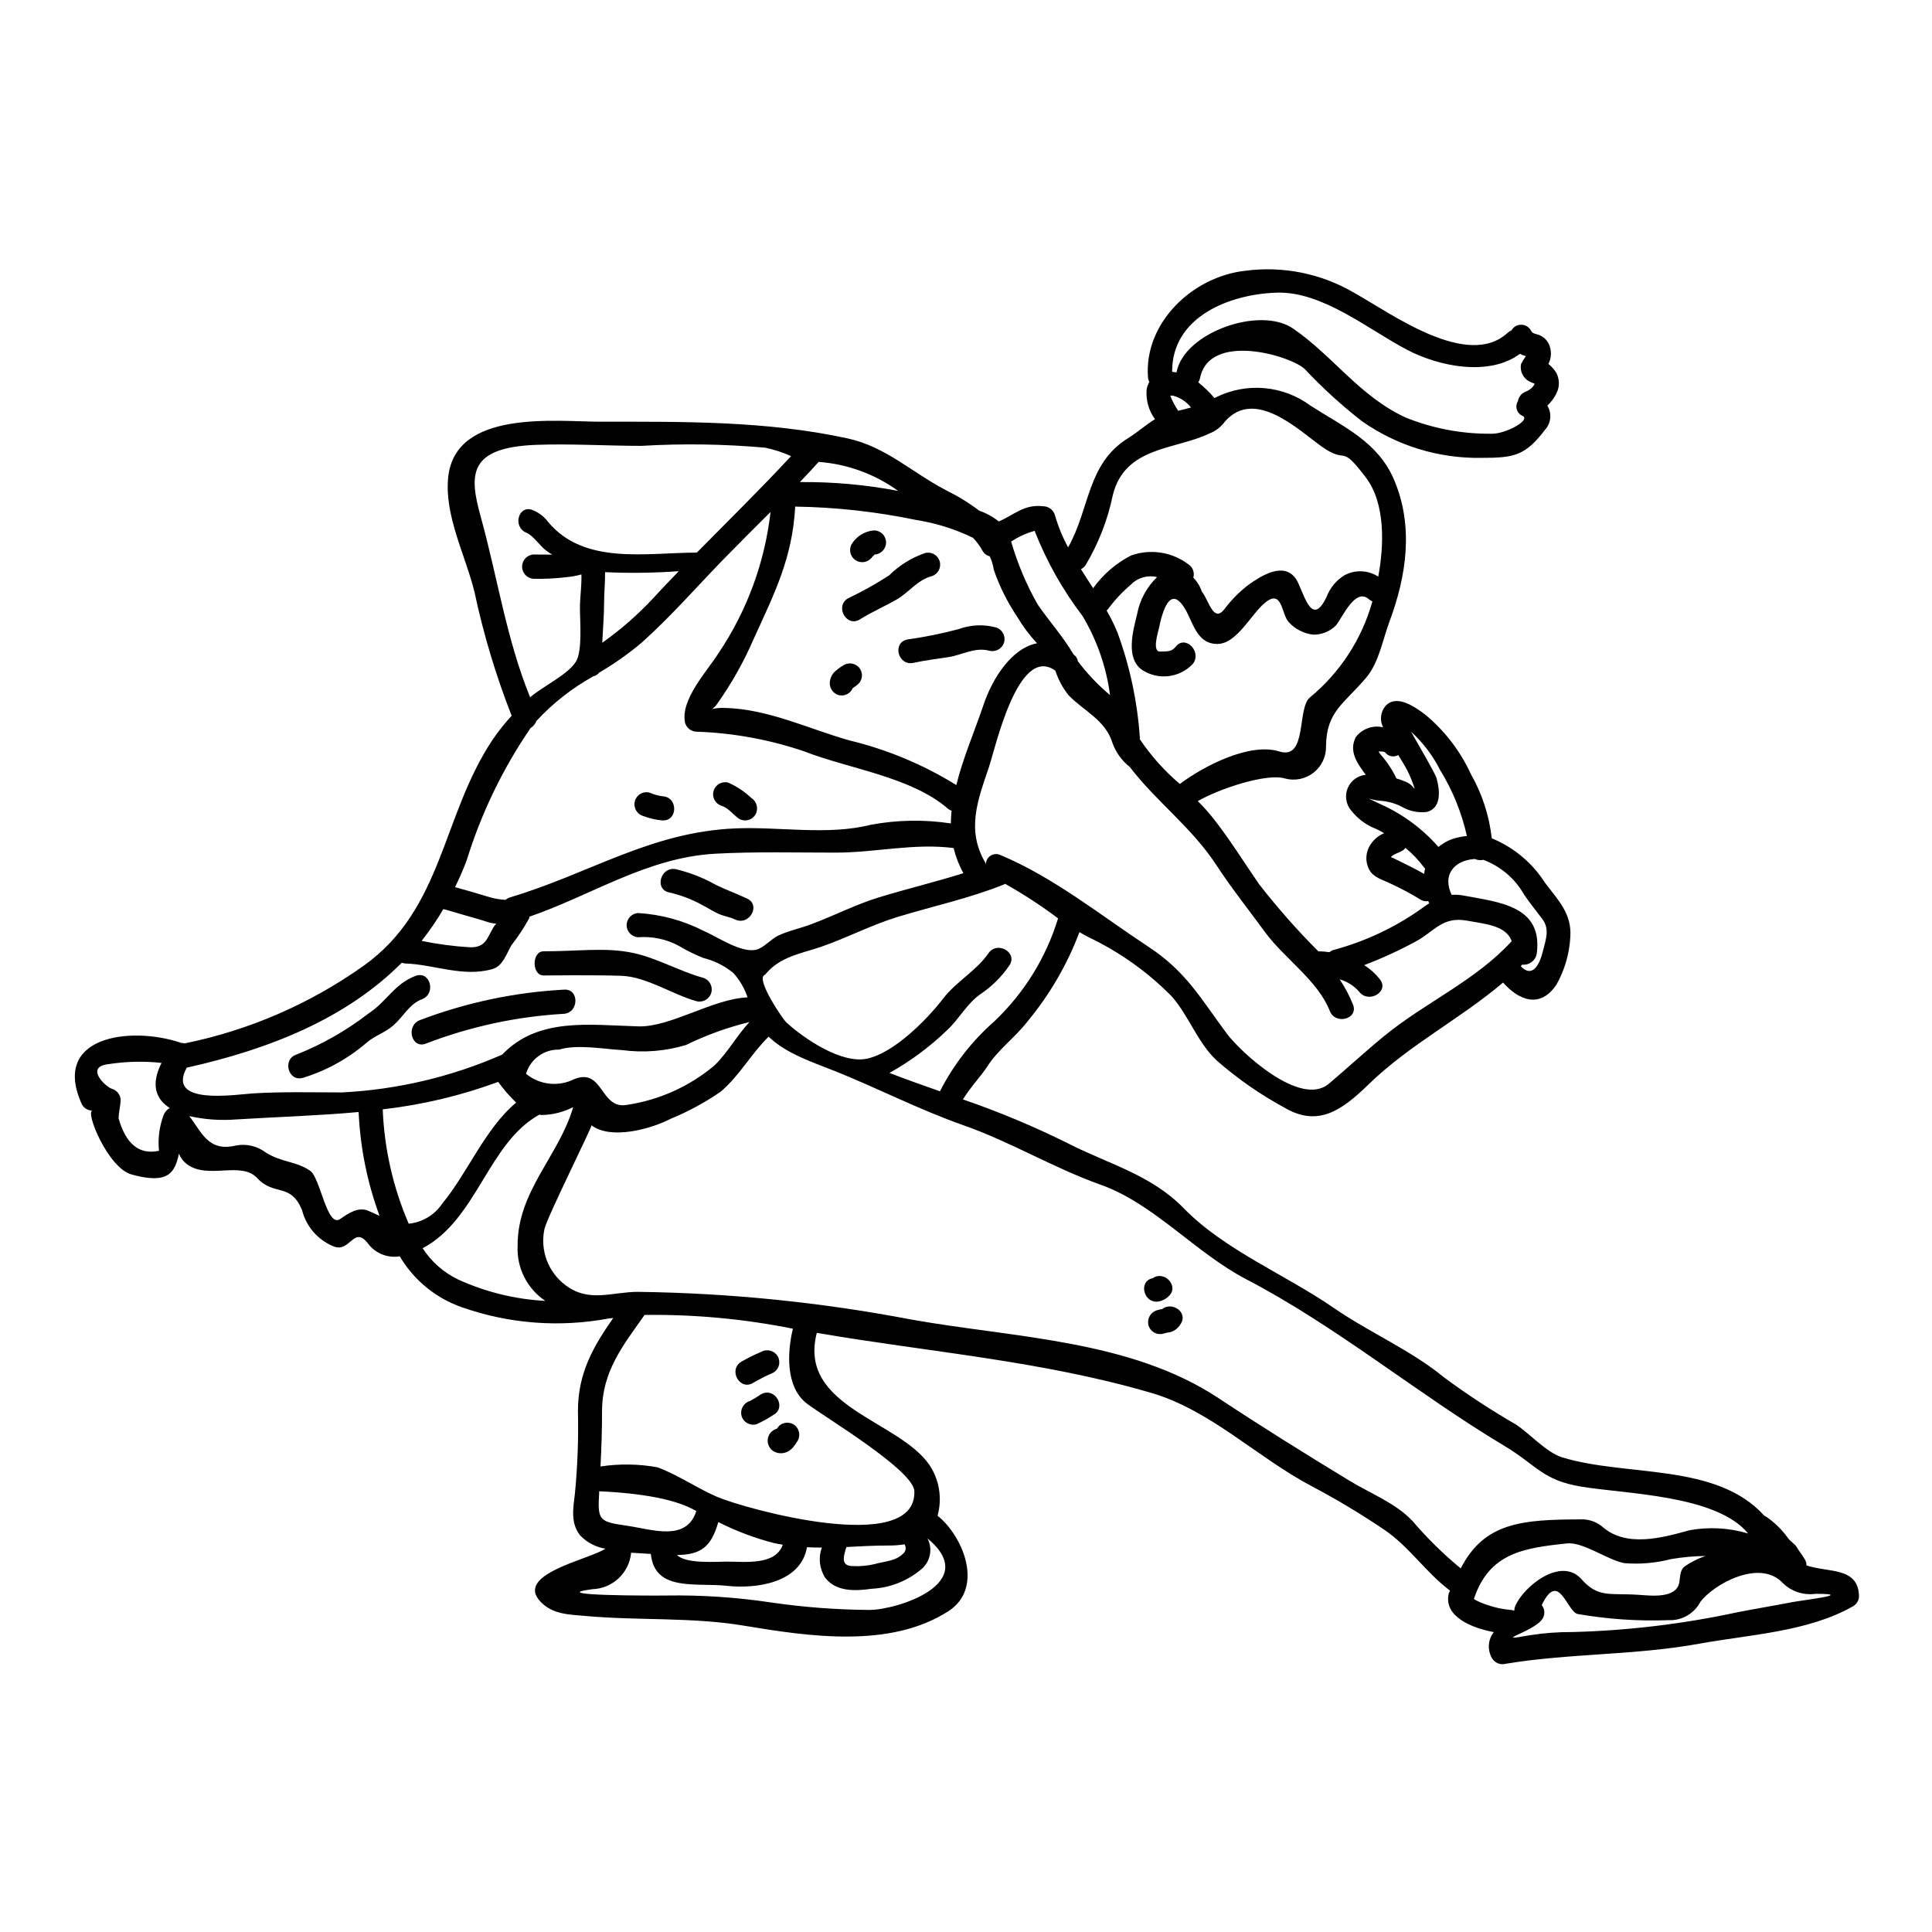 <?xml version="1.0" encoding="UTF-8"?>
<!-- Uploaded to: ICON Repo, www.iconrepo.com, Generator: ICON Repo Mixer Tools -->
<svg fill="#000000" width="800px" height="800px" version="1.1" viewBox="144 144 512 512" xmlns="http://www.w3.org/2000/svg">
 <g>
  <path d="m352.49 415.05c4.723 4.258 14.668 11.047 21.426 9.477 7.113-1.602 15.742-10.312 20.02-15.887 3.523-4.582 8.809-7.332 12.008-12.008 2.344-3.398 7.871-0.191 5.543 3.231-2.023 2.961-4.586 5.516-7.555 7.531-3.684 2.496-5.734 6.66-8.969 9.641-4.578 4.406-9.703 8.207-15.25 11.305 2.723 1.055 5.25 1.969 7.238 2.688 2.051 0.734 4.102 1.473 6.148 2.176v0.004c3.586-7.039 8.477-13.332 14.414-18.543 7.891-7.484 13.707-16.887 16.887-27.289-4.473-3.356-9.16-6.414-14.031-9.16-0.078 0.066-0.164 0.121-0.258 0.16-9.352 3.746-18.672 5.703-28.219 8.617-7.047 2.144-13.449 5.574-20.367 7.941-5.379 1.828-10.73 2.562-14.605 7.176-0.125 0.191-0.32 0.254-0.48 0.395-1.801 1.461 4.832 11.426 6.051 12.547zm284.16 151.84c0.027 1.148-0.578 2.219-1.574 2.785-11.852 6.789-27.578 7.527-40.805 9.93-17.043 3.106-34.207 2.496-51.246 5.312l-0.004 0.004c-1.398 0.375-2.879-0.227-3.621-1.473-1.277-2.188-1.09-4.934 0.48-6.922-5.859-1.086-13.129-4.066-12.008-9.957 0.074-0.363 0.215-0.711 0.414-1.027-6.371-4.769-10.824-11.66-17.422-16.137-6.215-4.203-12.652-8.062-19.285-11.566-14.438-7.613-26.797-20.152-42.523-24.719-29.211-8.551-58.836-10.781-88.594-15.898-5.09 19.68 21.75 23.094 29.887 35.07 2.609 3.945 3.379 8.824 2.113 13.383 6.789 5.445 12.426 19.121 2.883 25.301-15.406 9.93-36.863 6.727-54.195 3.844-13.777-2.305-27.945-1.316-41.859-2.562-4.328-0.395-8.617-0.355-11.883-3.621-7.477-7.477 12.906-11.367 17.039-14.223v0.004c-2.59-0.414-4.969-1.676-6.758-3.586-2.531-3.297-1.793-7.109-1.316-11.148 0.695-7.227 0.957-14.488 0.789-21.746 0-10.188 4.129-17.137 9.352-24.664-0.449 0.062-0.93 0.098-1.348 0.16-12.938 2.406-26.277 1.379-38.691-2.977-6.941-2.398-12.801-7.191-16.531-13.516-3.164 0.516-6.359-0.738-8.328-3.269-3.809-5.156-4.801 2.34-9.098 0.672v0.004c-4.199-1.668-7.344-5.242-8.461-9.621-3.043-7.43-7.367-3.652-11.852-8.488-4.328-4.676-13.035 0.449-18.672-3.715v-0.004c-0.941-0.723-1.672-1.684-2.113-2.785-1.055 4.969-2.754 8.234-12.555 5.512-6.277-1.727-12.395-16.816-10.344-16.926-1.152 0.016-2.223-0.598-2.789-1.602-8.359-18.223 12.906-20.816 26.039-16.43 0.094 0 0.125 0.062 0.188 0.094h0.004c0.324-0.004 0.652 0.039 0.965 0.129 17.086-3.473 33.254-10.488 47.465-20.594 21.109-15.055 20.723-39.879 34.207-59.961 1.512-2.211 3.18-4.309 4.996-6.277-4.176-10.633-7.469-21.59-9.84-32.762-2.402-9.801-8.004-20.18-6.984-30.43 1.891-18.105 28.664-14.734 40.355-14.734 22.23 0 43.852-0.254 65.336 4.387 10.312 2.207 17.164 9.055 26.262 13.777v0.004c3.094 1.52 6.031 3.328 8.777 5.41 1.879 0.648 3.633 1.613 5.188 2.852 4.273-1.836 6.656-4.59 11.773-4.027 1.434 0.023 2.688 0.965 3.106 2.336 0.84 2.973 2.012 5.844 3.492 8.555 5.797-10.234 4.965-22.102 15.824-28.891 2.981-1.859 4.867-3.684 7.207-5.062-1.684-2.289-2.469-5.113-2.215-7.941 0.133-0.676 0.371-1.324 0.707-1.922-0.207-0.387-0.324-0.812-0.352-1.246-1.09-14.414 11.785-26.652 25.688-28.219 10.031-1.348 20.223 0.707 28.953 5.828 9.738 5.41 30.141 20.531 40.773 10.504v0.004c0.293-0.219 0.602-0.414 0.926-0.582 0.547-0.938 1.559-1.5 2.644-1.465 1.082 0.031 2.062 0.66 2.547 1.629 0.418 0.867 1.602 0.789 2.469 1.246h-0.004c0.992 0.473 1.785 1.277 2.246 2.277 0.762 1.676 0.711 3.609-0.133 5.25 0.094 0.055 0.18 0.121 0.258 0.191 0.656 0.582 1.238 1.242 1.73 1.969 0.812 1.406 1.012 3.086 0.543 4.644-0.586 1.613-1.551 3.062-2.816 4.227 1.246 2.016 1.012 4.613-0.578 6.371-5.312 7.016-8.355 7.477-16.973 7.477v0.004c-11.277 0.168-22.316-3.227-31.551-9.703-5.402-4.203-10.465-8.82-15.152-13.809-3.617-3.543-25.398-10.055-27.801 2.469h0.004c-0.086 0.367-0.238 0.715-0.449 1.023 1.562 1.246 2.996 2.641 4.289 4.164 0.16-0.094 0.324-0.156 0.516-0.254 3.969-1.945 8.395-2.762 12.793-2.363 4.402 0.402 8.609 2.008 12.156 4.637 8.711 5.606 17.805 9.543 22.102 19.57 5.281 12.332 3.363 25.523-1.25 37.824-1.758 4.723-2.754 10.762-6.148 14.734-5.828 6.887-10.535 8.906-10.605 18.16 0.059 2.711-1.168 5.293-3.301 6.969-2.133 1.676-4.93 2.25-7.555 1.551-4.836-1.508-17.555 2.754-23.129 5.992h0.004c1.426 1.398 2.766 2.887 4.004 4.453 4.422 5.574 8.199 11.723 12.234 17.551 4.871 6.266 10.129 12.223 15.742 17.836 0.062 0 0.125-0.031 0.223-0.031h0.004c0.898 0.016 1.797 0.09 2.688 0.227 0.359-0.316 0.789-0.535 1.254-0.641 8.137-2.199 15.828-5.793 22.738-10.625 0.789-0.609 1.633-1.18 2.438-1.695l-0.004-0.004c-0.098-0.184-0.184-0.379-0.258-0.578-0.762 0.148-1.551-0.027-2.176-0.48-2.539-1.555-5.168-2.953-7.875-4.195-1.891-0.93-4.453-1.574-5.543-3.586h0.004c-1.199-2.184-1.039-4.863 0.414-6.887 0.867-1.266 2.078-2.258 3.492-2.852-0.703-0.395-1.379-0.789-2.113-1.121-2.609-1.004-4.902-2.699-6.629-4.898-1.379-1.641-1.734-3.914-0.922-5.894 0.812-1.984 2.66-3.352 4.797-3.551-2.269-3.078-4.578-6.215-2.625-10.023v-0.004c1.699-2.199 4.531-3.203 7.238-2.562-1.016-1.91-0.699-4.254 0.785-5.828 2.981-2.981 7.871 0.605 10.285 2.402 5.199 4.285 9.363 9.695 12.172 15.82 2.984 5.238 4.867 11.027 5.535 17.016 5.812 2.387 10.746 6.508 14.125 11.809 3.59 4.723 7.144 8.266 6.691 14.414-0.25 4.398-1.5 8.684-3.652 12.523-4.328 6.504-9.988 4.195-14.168-0.512-11.277 9.578-24.855 16.496-35.555 26.902-7.047 6.856-13.355 11.5-22.289 6.297h-0.004c-6.418-3.481-12.434-7.656-17.938-12.457-5.117-4.676-7.531-12.043-12.074-17.137-6.309-6.394-13.68-11.648-21.781-15.531-0.895-0.449-1.758-0.93-2.625-1.445-3.254 8.637-7.934 16.672-13.836 23.766-3.203 4.164-7.785 7.398-10.629 11.918-1.379 2.144-4.769 5.859-6.402 8.66 9.465 3.25 18.707 7.109 27.672 11.559 10.73 5.512 22.133 8.328 30.816 17.262 10.793 11.082 27.062 17.648 39.777 26.426 9.512 6.566 20.402 11.148 29.34 18.5l-0.004 0.004c6.098 4.492 12.438 8.641 18.996 12.43 3.68 2.465 8.039 7.363 12.172 8.66 17.102 5.25 40.805 1.344 53.555 15.438h-0.004c0.199 0.094 0.391 0.199 0.574 0.316 2.191 1.512 4.109 3.387 5.668 5.543 0.672 0.992 1.859 1.574 2.438 2.562 0.641 1.121 1.473 2.082 2.113 3.203 0.281 0.477 0.426 1.02 0.418 1.574 5.758 1.977 13.668 0.344 13.926 8.055zm-17.906 1.727c2.406-0.48 17.426-2.238 6.375-2.238-3.277 0.457-6.578-0.688-8.871-3.074-6.152-6.152-18.129 0.574-21.621 5.188-1.621 3.121-4.906 5.019-8.422 4.867-8.074 0.293-16.156-0.254-24.121-1.633-2.883-0.703-4.996-11.727-9.508-2.363 0.969 1.203 0.914 2.93-0.129 4.066-2.883 3.297-13.422 5.797-2.949 3.91 3.762-0.582 7.566-0.859 11.371-0.836 14.617-0.391 29.168-2.137 43.465-5.219 4.769-0.93 9.609-1.73 14.41-2.66zm-27.027-19.086c5.184-0.945 10.516-0.648 15.562 0.863-8.359-10.184-32.059-10.441-44.082-12.395-10.504-1.727-11.809-5.606-20.625-10.891-23.094-13.836-44.395-31.641-68.285-44.082-13.484-7.016-24.5-20.074-38.66-25.078-12.516-4.469-23.824-11.383-36.473-15.805-11.59-4.102-22.133-9.543-33.457-14.125-6.055-2.434-13.23-4.676-18-9.289-4.551 4.422-7.754 10.379-12.688 14.562h0.004c-4.16 2.875-8.617 5.289-13.293 7.207-5.027 2.625-15.742 5.668-20.98 1.727 0.289 0.223-11.852 24.531-12.457 27.48v0.004c-0.59 2.762-0.375 5.637 0.621 8.285 0.996 2.644 2.734 4.945 5.004 6.629 6.297 4.676 12.172 1.727 19.246 1.727l0.004 0.004c24.258 0.32 48.445 2.769 72.273 7.324 27.16 4.867 58.004 5.285 81.516 20.859 11.414 7.562 23 14.77 34.688 21.875 5.41 3.297 12.301 5.961 16.688 10.668h0.004c3.883 4.551 8.16 8.75 12.773 12.559 6.297-12.172 16.078-12.988 32.449-12.988v-0.004c1.879 0.074 3.676 0.766 5.117 1.969 6.359 5.598 15.969 2.875 23.051 0.922zm-1.445 9.734c1.75-1.262 3.684-2.246 5.734-2.914-3.082 0.031-6.156 0.309-9.195 0.832-4.043 1.051-8.23 1.406-12.395 1.059-4.484-0.867-10.855-5.668-15.148-5.219-11.754 1.215-20.656 2.656-24.664 14.699 0.16 0.137 0.332 0.254 0.516 0.352 1.07 0.547 2.184 0.996 3.332 1.348 1.895 0.648 3.863 1.055 5.859 1.215 0.34 0.023 0.676 0.098 0.992 0.223-0.008-0.371 0.059-0.742 0.191-1.09 2.082-5.25 12.203-13.418 17.617-7.269 4.422 5 7.477 3.652 15.02 4.133 3.172 0.191 10.234 1.18 10.922-3.398 0.164-1.043 0.164-3.094 1.219-3.961zm-37.312-163.47c0.703-2.852 1.762-5.574-0.191-8.199-1.598-2.144-3.328-4.227-4.801-6.406l-0.004-0.004c-2.398-4.297-6.25-7.602-10.859-9.32-0.719 0.164-1.469 0.098-2.144-0.191-0.094 0-0.16-0.031-0.254-0.031-5.543 0.449-8.488 4.356-5.992 9.512 1.082-0.09 2.172-0.023 3.234 0.195 9.512 1.762 20.949 2.785 19.312 15.312v-0.004c-0.277 1.859-1.973 3.172-3.844 2.977-0.121 0.148-0.254 0.285-0.395 0.418 3.055 3.242 5.008-0.312 5.938-4.254zm-2.273-150.22c-0.031 0.191-1.344-0.445-1.441-0.512-1.656-0.895-2.531-2.769-2.148-4.613 0.379-0.723 0.809-1.418 1.285-2.078-0.105-0.039-0.215-0.074-0.324-0.098-0.434-0.117-0.855-0.289-1.246-0.512-8.168 6.055-21.426 3.398-29.914-1.059-10.316-5.41-22.391-15.5-34.496-15.148-12.332 0.355-27.867 6.277-27.773 20.98 0.395 0.035 0.789 0.098 1.18 0.16v-0.094c1.988-10.473 22.07-17.586 30.879-11.531 10.699 7.367 17.582 17.938 29.883 23.617v-0.008c7.117 2.859 14.719 4.309 22.391 4.266 3.91 0.223 10.793-3.621 8.555-4.723l-0.004-0.004c-0.73-0.301-1.289-0.91-1.527-1.664-0.242-0.754-0.141-1.574 0.281-2.242 0.176-1.133 0.945-2.086 2.016-2.5 0.836-0.309 2.246-1.234 2.402-2.231zm-6.086 147.86c-1.41-4.258-7.394-4.613-11.809-5.449-6.57-1.215-8.777 2.949-13.547 5.481h-0.004c-4.422 2.406-9 4.512-13.707 6.297 1.602 1.027 3.019 2.316 4.195 3.812 2.496 3.266-3.074 6.473-5.543 3.234-1.359-1.57-3.152-2.707-5.156-3.269 1.402 2.094 2.582 4.328 3.523 6.664 1.539 3.84-4.676 5.512-6.148 1.695-3.172-8.039-11.98-13.867-17.043-20.723-4.383-5.992-8.996-11.785-13.066-18-6.469-9.898-15.98-16.848-22.898-25.941-2.098-1.637-3.684-3.836-4.582-6.344-1.824-6.019-7.527-8.453-11.59-12.594h-0.004c-1.57-1.957-2.769-4.18-3.543-6.566-9.895-7.109-15.918 20.66-17.613 25.586-2.918 8.66-6.055 16.59-0.961 25.27h0.004c0.066 0.156 0.117 0.316 0.156 0.48-0.008-0.918 0.457-1.781 1.227-2.285 0.77-0.504 1.746-0.586 2.586-0.211 14.121 5.902 26.582 15.98 39.332 24.371 9.988 6.602 13.641 13.484 20.754 23.031 3.586 4.773 19.441 19.602 26.996 13.23 4.898-4.133 9.898-8.777 14.832-12.781 10.805-8.816 24.062-14.547 33.609-24.988zm-14.715-27.387c0.938-0.242 1.891-0.414 2.856-0.512-1.379-6.172-3.773-12.07-7.086-17.457-1.93-3.836-4.547-7.289-7.719-10.184 2.34 4.129 6.406 11.078 6.758 12.297 0.836 2.949 1.473 7.871-2.5 8.969v0.004c-2.332 0.297-4.699-0.188-6.727-1.379-1.773-0.906-3.711-1.441-5.699-1.574-2.816-0.223-4.898-1.504 0.191 0.961 5.832 2.621 11.031 6.469 15.246 11.277 1.367-1.133 2.965-1.953 4.68-2.402zm-8.473 9.555c0.047-0.473 0.133-0.945 0.254-1.406-0.148-0.152-0.285-0.312-0.418-0.48-1.391-1.863-3.004-3.551-4.801-5.027-0.246 0.34-0.562 0.621-0.93 0.832-0.641 0.395-2.363 0.867-2.918 1.633 0.254 0.098 0.512 0.223 0.789 0.324 0.516 0.254 0.996 0.512 1.508 0.734 2.188 1.074 4.402 2.164 6.516 3.391zm-4.293-24.148c1.539 0.789 2.273 2.852 1.414 0.449l-0.004 0.004c-0.441-1.273-0.965-2.516-1.574-3.719-0.734-1.41-1.602-2.754-2.406-4.102-1.156 0.68-2.637 0.391-3.453-0.672-0.223-0.254-1.027-0.289-1.762-0.254h-0.004c0.207 0.367 0.453 0.711 0.738 1.023 1.609 1.844 2.957 3.902 4 6.117 1.047 0.301 2.062 0.684 3.047 1.145zm-7.871-54.645c1.574-8.328 1.891-19.41-3.234-26.199-7.144-9.48-4.644-3.203-11.883-8.359-6.086-4.387-17.586-15.469-25.461-6.598l-0.004 0.004c-1.055 1.465-2.512 2.59-4.199 3.234-8.969 4.328-22.355 3.363-25.559 16.301-1.34 6.504-3.754 12.742-7.144 18.453-0.301 0.52-0.762 0.934-1.309 1.18 1.055 1.695 2.144 3.363 3.231 5.059 2.617-3.648 6.066-6.625 10.059-8.68 5.133-1.824 10.836-0.945 15.184 2.34 1.176 0.758 1.707 2.199 1.309 3.539 1.043 1.059 1.82 2.344 2.277 3.754 0.086 0.074 0.16 0.16 0.223 0.254 1.695 2.434 2.949 7.91 5.703 4.383v0.004c1.84-2.469 4.016-4.668 6.469-6.535 3.203-2.269 9.195-6.18 12.461-1.633 1.969 2.723 4.004 13.777 8.199 4.836 0.902-2.367 2.562-4.371 4.723-5.699 2.824-1.516 6.25-1.379 8.949 0.355zm-1.539 6.566-0.004 0.004c-0.324-0.141-0.625-0.32-0.898-0.543-3.684-3.363-7.141 5.062-8.809 6.949-1.598 1.582-3.769 2.449-6.016 2.402-2.457-0.297-4.727-1.453-6.41-3.269-1.922-1.922-1.695-8.516-5.828-5.574-3.938 2.785-7.75 11.309-13.16 11.309-5.543 0-6.438-5.961-8.684-9.543-3.906-6.246-5.902 1.152-6.789 5.445-0.191 0.93-1.891 6.215 0.355 6.117 1.664-0.062 3.012 0.129 4.098-1.277 2.531-3.266 7.051 1.316 4.551 4.547l-0.004-0.004c-3.516 3.731-9.203 4.394-13.484 1.574-4.422-3.148-2.34-10.473-1.277-14.766h-0.004c0.695-3.738 2.543-7.164 5.285-9.801-2.492-0.617-5.125 0.129-6.918 1.969-2.262 1.914-4.293 4.086-6.051 6.469-0.129 0.191-0.262 0.254-0.395 0.418 1.059 1.828 2 3.723 2.816 5.668 3.324 9.02 5.34 18.469 5.992 28.062 0.008 0.129-0.004 0.262-0.031 0.391 0.062 0.062 0.094 0.062 0.125 0.129v0.004c2.953 4.359 6.488 8.301 10.504 11.707 6.277-4.723 18.5-11.082 26.371-8.617 7.5 2.34 4.582-11.527 8.137-14.352v0.004c7.977-6.59 13.742-15.465 16.52-25.43zm-51.48-50.516c1.281-0.324 2.406-0.578 3.398-0.867-1.211-1.566-2.914-2.676-4.836-3.148-0.203-0.016-0.41-0.016-0.609 0-0.004 0.109 0.02 0.223 0.066 0.324 0.543 1.289 1.207 2.523 1.98 3.691zm-18.051 75.363c-0.977-7.406-3.453-14.531-7.273-20.949-5.269-6.902-9.551-14.508-12.723-22.594-2.211 0.613-4.309 1.574-6.215 2.852 1.684 5.82 4.047 11.422 7.047 16.688 3.231 4.676 6.629 8.359 9.477 13.199l0.098 0.094h0.004c0.582 0.402 0.965 1.031 1.055 1.73 2.5 3.305 5.359 6.316 8.531 8.98zm-19.344-13.742h-0.004c-2-2.141-3.762-4.492-5.254-7.016-2.602-3.863-4.688-8.051-6.211-12.457-0.176-1.246-0.543-2.457-1.09-3.59-0.828-0.195-1.531-0.746-1.922-1.5-0.684-1.234-1.523-2.379-2.5-3.398-4.754-2.312-9.828-3.902-15.055-4.723-10.551-2.191-21.285-3.379-32.059-3.543-0.734 13.547-5.41 22.828-11.051 35.164-2.602 6.012-5.82 11.734-9.609 17.074-0.363 0.555-0.832 1.031-1.379 1.41 1.125-0.254 2.277-0.352 3.43-0.293 11.465 0.293 22.07 5.512 32.895 8.586 10.039 2.414 19.629 6.414 28.41 11.852 1.758-7.176 4.867-14.316 7.144-21.074 2.422-7.324 7.617-15.246 14.242-16.492zm-19.52 60.918c-1.164-2.09-2.035-4.332-2.594-6.66-10.535-1.348-20.754 1.215-31.227 1.215-10.699 0-21.363-0.289-32.027 0.289-18.004 1.027-32.703 11.02-49.164 16.688-0.035 0.125-0.035 0.289-0.066 0.418-1.371 2.519-2.949 4.922-4.727 7.172-1.246 2.18-2.273 5.512-4.965 6.277-7.816 2.273-15.535-1.246-23.285-1.473h0.004c-0.27-0.027-0.535-0.09-0.789-0.191-14.699 14.77-34.977 22.902-56.977 27.805-5.543 10.066 12.781 7.141 17.57 6.82 7.848-0.48 15.742-0.254 23.617-0.254v-0.004c14.625-0.742 28.996-4.137 42.406-10.023 9.508-9.93 22.996-7.848 36.062-7.477 8.555 0.254 19.699-7.305 28.957-7.688-0.801-2.398-2.086-4.602-3.785-6.473-2.332-1.914-5.062-3.277-7.996-3.988-2.25-0.902-4.426-1.984-6.504-3.234-3.269-1.742-6.969-2.523-10.664-2.242-1.727-0.062-3.094-1.477-3.094-3.203 0-1.727 1.367-3.141 3.094-3.203 6 0.363 11.867 1.953 17.23 4.68 3.746 1.633 10.055 5.992 14.031 5.027 1.969-0.48 3.906-2.816 5.762-3.715 2.852-1.344 6.055-1.969 9-3.106 5.957-2.238 11.66-5.188 17.742-7.047 7.527-2.309 14.988-4.07 22.387-6.41zm-3.328-13.18c0.031-1.121 0.062-2.242 0.191-3.363v0.004c-0.336-0.113-0.652-0.289-0.93-0.516-9.738-8.484-26.297-10.602-38.086-15.211h0.004c-9.195-3.133-18.801-4.891-28.504-5.223-1.438-0.012-2.699-0.957-3.106-2.336-1.316-6.152 5.762-13.582 8.871-18.5 7.523-11.18 12.25-24.004 13.773-37.391-4.262 4.258-8.52 8.484-12.652 12.719-7.109 7.332-13.867 15.082-21.461 21.871-3.508 2.965-7.269 5.625-11.238 7.941-0.422 0.512-0.992 0.871-1.637 1.027-5.613 3.117-10.695 7.106-15.055 11.82-0.285 0.777-0.828 1.43-1.539 1.859-7.363 10.754-13.066 22.555-16.922 35.008-0.93 2.496-1.969 4.863-3.106 7.172 3.106 0.836 6.184 1.762 9.258 2.691h-0.004c1.348 0.379 2.734 0.605 4.133 0.676 0.363-0.312 0.789-0.543 1.25-0.676 20.914-6.215 37.027-17.262 59.539-18.254 11.691-0.516 24.57 1.922 36.004-0.965 7-1.305 14.172-1.426 21.215-0.355zm-21.574 208.43c7.176 0 29.82-7.016 15.375-18.961 1.363 2.606 0.855 5.793-1.25 7.844-3.773 3.34-8.578 5.285-13.613 5.512-4.195 0.609-9.352 0.836-12.234-2.914-1.535-2.379-1.867-5.344-0.895-8.008-1.316 0-2.625-0.031-3.938-0.094-1.633 9.477-13.418 11.078-21.203 10.234-8.105-0.898-19.184 1.664-20.176-8.457-1.602-0.094-3.398-0.188-5.223-0.32-0.5 5.367-4.926 9.516-10.312 9.668-13.129 1.762 17.008 1.73 19.68 1.668v0.004c9.219-0.148 18.434 0.461 27.551 1.82 8.691 1.277 17.457 1.945 26.238 2.004zm-40.402-29.98c7.398 3.172 52.941 15.859 52.301-1.504-0.223-5.606-24.055-19.793-28.504-23.223-5.668-4.383-5.188-13.609-3.684-19.824-12.934-2.598-26.105-3.82-39.297-3.648-5.641 7.973-11.277 14.957-11.277 25.461 0 4.965-0.16 9.84-0.418 14.699 5.027-0.762 10.148-0.688 15.148 0.227 5.574 2.113 10.414 5.508 15.73 7.812zm49.227 15.148c0.809-0.594 1.02-1.711 0.48-2.559-1.441 0.23-2.898 0.34-4.356 0.32-3.523 0-7.269 0.191-11.047 0.395-0.641 2.144-1.793 5.059 1.727 5.059v-0.004c1.945 0.094 3.898-0.09 5.797-0.543 2.438-0.711 5.477-0.742 7.398-2.668zm-1.215-281.72c-6.176-4.473-13.473-7.137-21.078-7.688-1.598 1.789-3.266 3.586-4.965 5.348 8.738-0.086 17.461 0.695 26.043 2.34zm-30.586 279.26c-0.789-0.129-1.539-0.254-2.273-0.418h-0.004c-5.121-1.316-10.082-3.188-14.797-5.574-1.891 6.504-4.516 8.66-10.953 8.715 2.305 2.434 10.504 1.758 13.262 1.758 4.641 0.004 12.871 1.09 14.766-4.484zm2.207-288.48v-0.004c-2.207-0.996-4.516-1.746-6.883-2.238-10.887-0.961-21.828-1.125-32.738-0.48-9.32 0-18.766-0.609-28.086-0.262-17.906 0.738-17.648 7.91-14.512 19.156 4.422 15.98 6.789 32.348 13.066 47.75 3.109-2.781 10.285-6.117 12.238-9.641 1.633-2.981 0.961-10.668 0.961-14.09 0-2.629 0.48-5.902 0.395-8.84l-0.004 0.004c-1.246 0.348-2.523 0.586-3.812 0.703-2.934 0.359-5.887 0.508-8.84 0.449-1.719-0.086-3.066-1.5-3.066-3.219s1.348-3.137 3.066-3.223c1.539 0 3.234 0.062 4.938 0.031l-0.004 0.004c-0.512-0.289-1.004-0.609-1.473-0.961-1.727-1.18-3.461-4.035-5.379-4.836-3.777-1.535-2.113-7.559 1.695-5.988h-0.004c1.625 0.652 3.031 1.742 4.07 3.148 9.609 11.496 26.039 8.105 39.395 8.105 8.387-8.516 16.902-16.859 24.977-25.574zm-20.336 161.51c3.617-3.523 5.957-7.941 9.289-11.527v-0.004c-5.812 1.414-11.449 3.453-16.816 6.086-5.469 1.637-11.223 2.094-16.883 1.348-4.965-0.293-12.043-1.602-16.75-0.129v-0.004c-4.027-0.082-7.609 2.547-8.742 6.41 3.602 2.961 8.617 3.516 12.781 1.41 7.75-3.109 6.82 8.133 13.996 6.82 8.52-1.277 16.52-4.883 23.125-10.41zm-4.777 118.04c-0.395-0.191-0.734-0.395-1.117-0.578-7.019-3.652-19.828-4.453-24.633-4.644v0.48c-0.48 7.398 0.125 7.594 7.477 8.66 6.617 0.984 15.68 4.281 18.273-3.918zm-11.496-241.82c2.211-2.434 4.551-4.836 6.852-7.238-6.5 0.469-13.023 0.555-19.535 0.258 0.031 2.594-0.254 5.348-0.254 7.75 0 3.652-0.355 7.816-0.484 10.953 4.859-3.445 9.355-7.371 13.422-11.723zm-21.141 134.8c-2.535 1.289-5.324 2-8.168 2.082-0.266 0-0.527-0.031-0.785-0.094-13.613 7.477-16.496 27.77-30.941 35.395v-0.004c2.324 3.606 5.609 6.488 9.48 8.328 7.258 3.297 15.07 5.211 23.031 5.637-4.836-3.246-7.621-8.785-7.336-14.605-0.109-14.438 11.004-23.883 14.719-36.738zm-15.117-1.215c-1.738-1.691-3.332-3.523-4.762-5.477-9.867 3.641-20.137 6.082-30.59 7.269 0.414 10.441 2.746 20.715 6.887 30.309 3.617-0.359 6.887-2.324 8.906-5.352 6.715-8.102 11.254-19.762 19.559-26.742zm-5.988-46.496c0.211-0.336 0.457-0.648 0.738-0.93-0.551-0.012-1.102-0.09-1.633-0.227-1.793-0.547-3.543-1.121-5.348-1.602-2.363-0.641-4.676-1.41-7.047-2.019-1.73 2.938-3.656 5.75-5.769 8.426 4.246 0.875 8.551 1.441 12.875 1.699 4.102 0.031 4.359-2.242 6.184-5.348zm-33.117 75.199 2.914 1.316c-3.262-8.832-5.129-18.113-5.543-27.516-10.473 0.961-21.137 1.277-32.508 1.969-4.152 0.324-8.328 0.02-12.391-0.895 3.199 4.008 4.934 9.582 12.301 7.816 2.812-0.562 5.727 0.117 8.004 1.855 4.195 2.625 8.004 2.273 11.723 4.805 2.723 1.824 4.453 15.211 7.973 12.812 2.18-1.523 4.805-3.348 7.527-2.164zm-54.355-25.301c0.309-0.832 0.898-1.527 1.668-1.969-3.652-2.301-5.117-6.117-2.18-11.945-4.672-0.504-9.387-0.395-14.027 0.324-6.438 0.703-0.789 6.019 0.867 6.535h-0.004c1.379 0.391 2.328 1.641 2.34 3.074-0.098 1.574-0.547 3.297-0.547 4.801 1.953 6.824 5.519 9.672 10.699 8.555v-0.004c-0.32-3.172 0.086-6.375 1.184-9.371z"/>
  <path d="m452 490.92c2.562-2.082 6.984 0.836 4.867 3.973l0.004-0.004c-0.598 1.039-1.574 1.809-2.727 2.144-0.629 0.078-1.25 0.207-1.855 0.395-0.82 0.23-1.695 0.121-2.438-0.301-0.738-0.422-1.277-1.121-1.5-1.941-0.426-1.691 0.547-3.422 2.215-3.938 0.461-0.168 0.945-0.281 1.434-0.328zm-0.672 0.734c0.062-0.062 0.098-0.125 0.16-0.191-0.062 0.035-0.098 0.066-0.16 0.098z"/>
  <path d="m449.47 482.79c-0.117 0.051-0.227 0.129-0.316 0.223 0.117-0.055 0.227-0.129 0.316-0.223zm0.031-0.062c3.043-2.144 7.113 2.113 4.195 4.805h0.004c-0.691 0.672-1.559 1.137-2.496 1.344-4.039 0.867-5.734-5.32-1.703-6.148z"/>
  <path d="m449.16 483.01c0.09-0.094 0.199-0.172 0.316-0.223-0.09 0.094-0.199 0.168-0.316 0.223z"/>
  <path d="m407.96 310.28c1.652 0.516 2.598 2.242 2.141 3.91s-2.156 2.672-3.836 2.273c-4.004-1.059-7.144 1.117-11.02 1.695-3.078 0.48-6.152 0.832-9.164 1.504-4.035 0.898-5.731-5.25-1.695-6.18h-0.004c4.602-0.645 9.16-1.562 13.648-2.754 3.184-1.172 6.652-1.328 9.93-0.449z"/>
  <path d="m389.2 290.55c1.676-0.414 3.379 0.586 3.836 2.25 0.461 1.664-0.488 3.394-2.141 3.902-3.777 0.992-6.055 4.328-9.289 6.18-3.234 1.852-6.598 3.297-9.707 5.254-3.492 2.207-6.723-3.328-3.231-5.543 3.781-1.789 7.441-3.832 10.953-6.109 2.699-2.68 5.977-4.707 9.578-5.934z"/>
  <path d="m375.64 290.97c0.324 0-0.445 0.512-0.445 0.547h0.004c-0.934 1.441-2.836 1.898-4.32 1.031-1.484-0.867-2.023-2.746-1.223-4.269 1.262-2.133 3.484-3.519 5.953-3.715 0.852-0.004 1.668 0.332 2.269 0.934 0.602 0.602 0.938 1.418 0.938 2.266-0.016 1.754-1.422 3.176-3.176 3.207z"/>
  <path d="m367.13 320.59c1.27-1.086 3.156-1.027 4.356 0.129 0.602 0.598 0.938 1.41 0.938 2.258 0 0.848-0.336 1.66-0.938 2.258-0.418 0.375-0.871 0.719-1.344 1.027-0.062 0.031-0.098 0.031-0.129 0.062-0.625 1.473-2.227 2.273-3.781 1.891-1.676-0.508-2.66-2.238-2.242-3.938 0.176-0.965 0.688-1.84 1.445-2.465 0.395-0.324 0.766-0.641 1.18-0.93 0.066-0.039 0.738-0.52 0.516-0.293z"/>
  <path d="m355.05 526.34c-0.137 0.25-0.301 0.488-0.48 0.707-0.367 0.543-0.836 1.008-1.379 1.375-1.035 0.719-2.352 0.898-3.543 0.48-1.363-0.473-2.258-1.781-2.203-3.223 0.051-1.441 1.035-2.68 2.43-3.055 0.16-0.223 0.32-0.449 0.512-0.672 1.254-1.234 3.262-1.234 4.516 0 1.148 1.203 1.219 3.074 0.16 4.356 0 0.012-0.004 0.023-0.012 0.031z"/>
  <path d="m350.09 503.41c0.426 0.73 0.543 1.598 0.324 2.414-0.215 0.816-0.746 1.516-1.477 1.938-1.82 0.801-3.598 1.699-5.32 2.691-3.492 2.207-6.691-3.328-3.234-5.543v0.004c1.723-1.004 3.512-1.891 5.352-2.656 1.523-0.863 3.457-0.352 4.356 1.152z"/>
  <path d="m345.73 513.47c3.621-1.969 6.856 3.543 3.203 5.512-1.426 0.945-2.922 1.77-4.484 2.469-1.707 0.461-3.465-0.543-3.938-2.246-0.434-1.699 0.559-3.438 2.242-3.934 1.031-0.535 2.023-1.137 2.977-1.801z"/>
  <path d="m343.07 355.44c1.488 0.926 1.996 2.852 1.156 4.391-0.43 0.734-1.133 1.27-1.957 1.484-0.824 0.219-1.699 0.098-2.434-0.332-1.441-1.027-2.852-2.887-4.582-3.43-1.668-0.5-2.629-2.246-2.156-3.926 0.473-1.676 2.203-2.668 3.891-2.223 2.238 0.992 4.297 2.359 6.082 4.035z"/>
  <path d="m342.02 382.15c3.715 1.762 0.48 7.305-3.234 5.512-1.41-0.672-2.883-0.836-4.328-1.473-1.449-0.637-2.785-1.539-4.227-2.273v-0.004c-2.769-1.547-5.746-2.691-8.844-3.394-4.07-0.789-2.34-6.945 1.695-6.18h0.004c3.633 0.859 7.133 2.219 10.398 4.035 2.836 1.441 5.688 2.402 8.535 3.777z"/>
  <path d="m330.42 403.15c1.645 0.551 2.555 2.305 2.066 3.965-0.492 1.664-2.211 2.641-3.891 2.215-6.375-1.758-13.199-6.473-19.859-6.727-6.664-0.254-20.656-0.094-20.656-0.094-3.203 0-3.203-6.406 0-6.406 9.609 0 16.398-1.117 23.766 0.449 6.309 1.359 12.363 4.91 18.574 6.598z"/>
  <path d="m319.57 355.02c4.133 0.16 4.133 6.566 0 6.406-1.754-0.152-3.477-0.551-5.117-1.18-1.684-0.496-2.664-2.242-2.211-3.938 0.223-0.82 0.762-1.516 1.5-1.938s1.617-0.531 2.434-0.305c1.082 0.477 2.223 0.797 3.394 0.953z"/>
  <path d="m293.43 406.27c4.098-0.355 4.066 6.086 0 6.402-12.504 0.715-24.824 3.371-36.512 7.871-3.84 1.574-5.477-4.644-1.695-6.18h-0.004c12.242-4.66 25.133-7.391 38.211-8.094z"/>
  <path d="m254.13 402.62c3.879-1.441 5.543 4.723 1.695 6.184-3.363 1.277-4.898 4.578-7.527 6.883-2.144 1.926-4.898 2.723-7.086 4.582h0.004c-4.918 4.25-10.668 7.434-16.879 9.352-3.973 1.215-5.637-4.965-1.695-6.18h-0.004c6.809-2.715 13.203-6.363 19.004-10.844 4.965-3.25 6.758-7.797 12.488-9.977z"/>
 </g>
</svg>